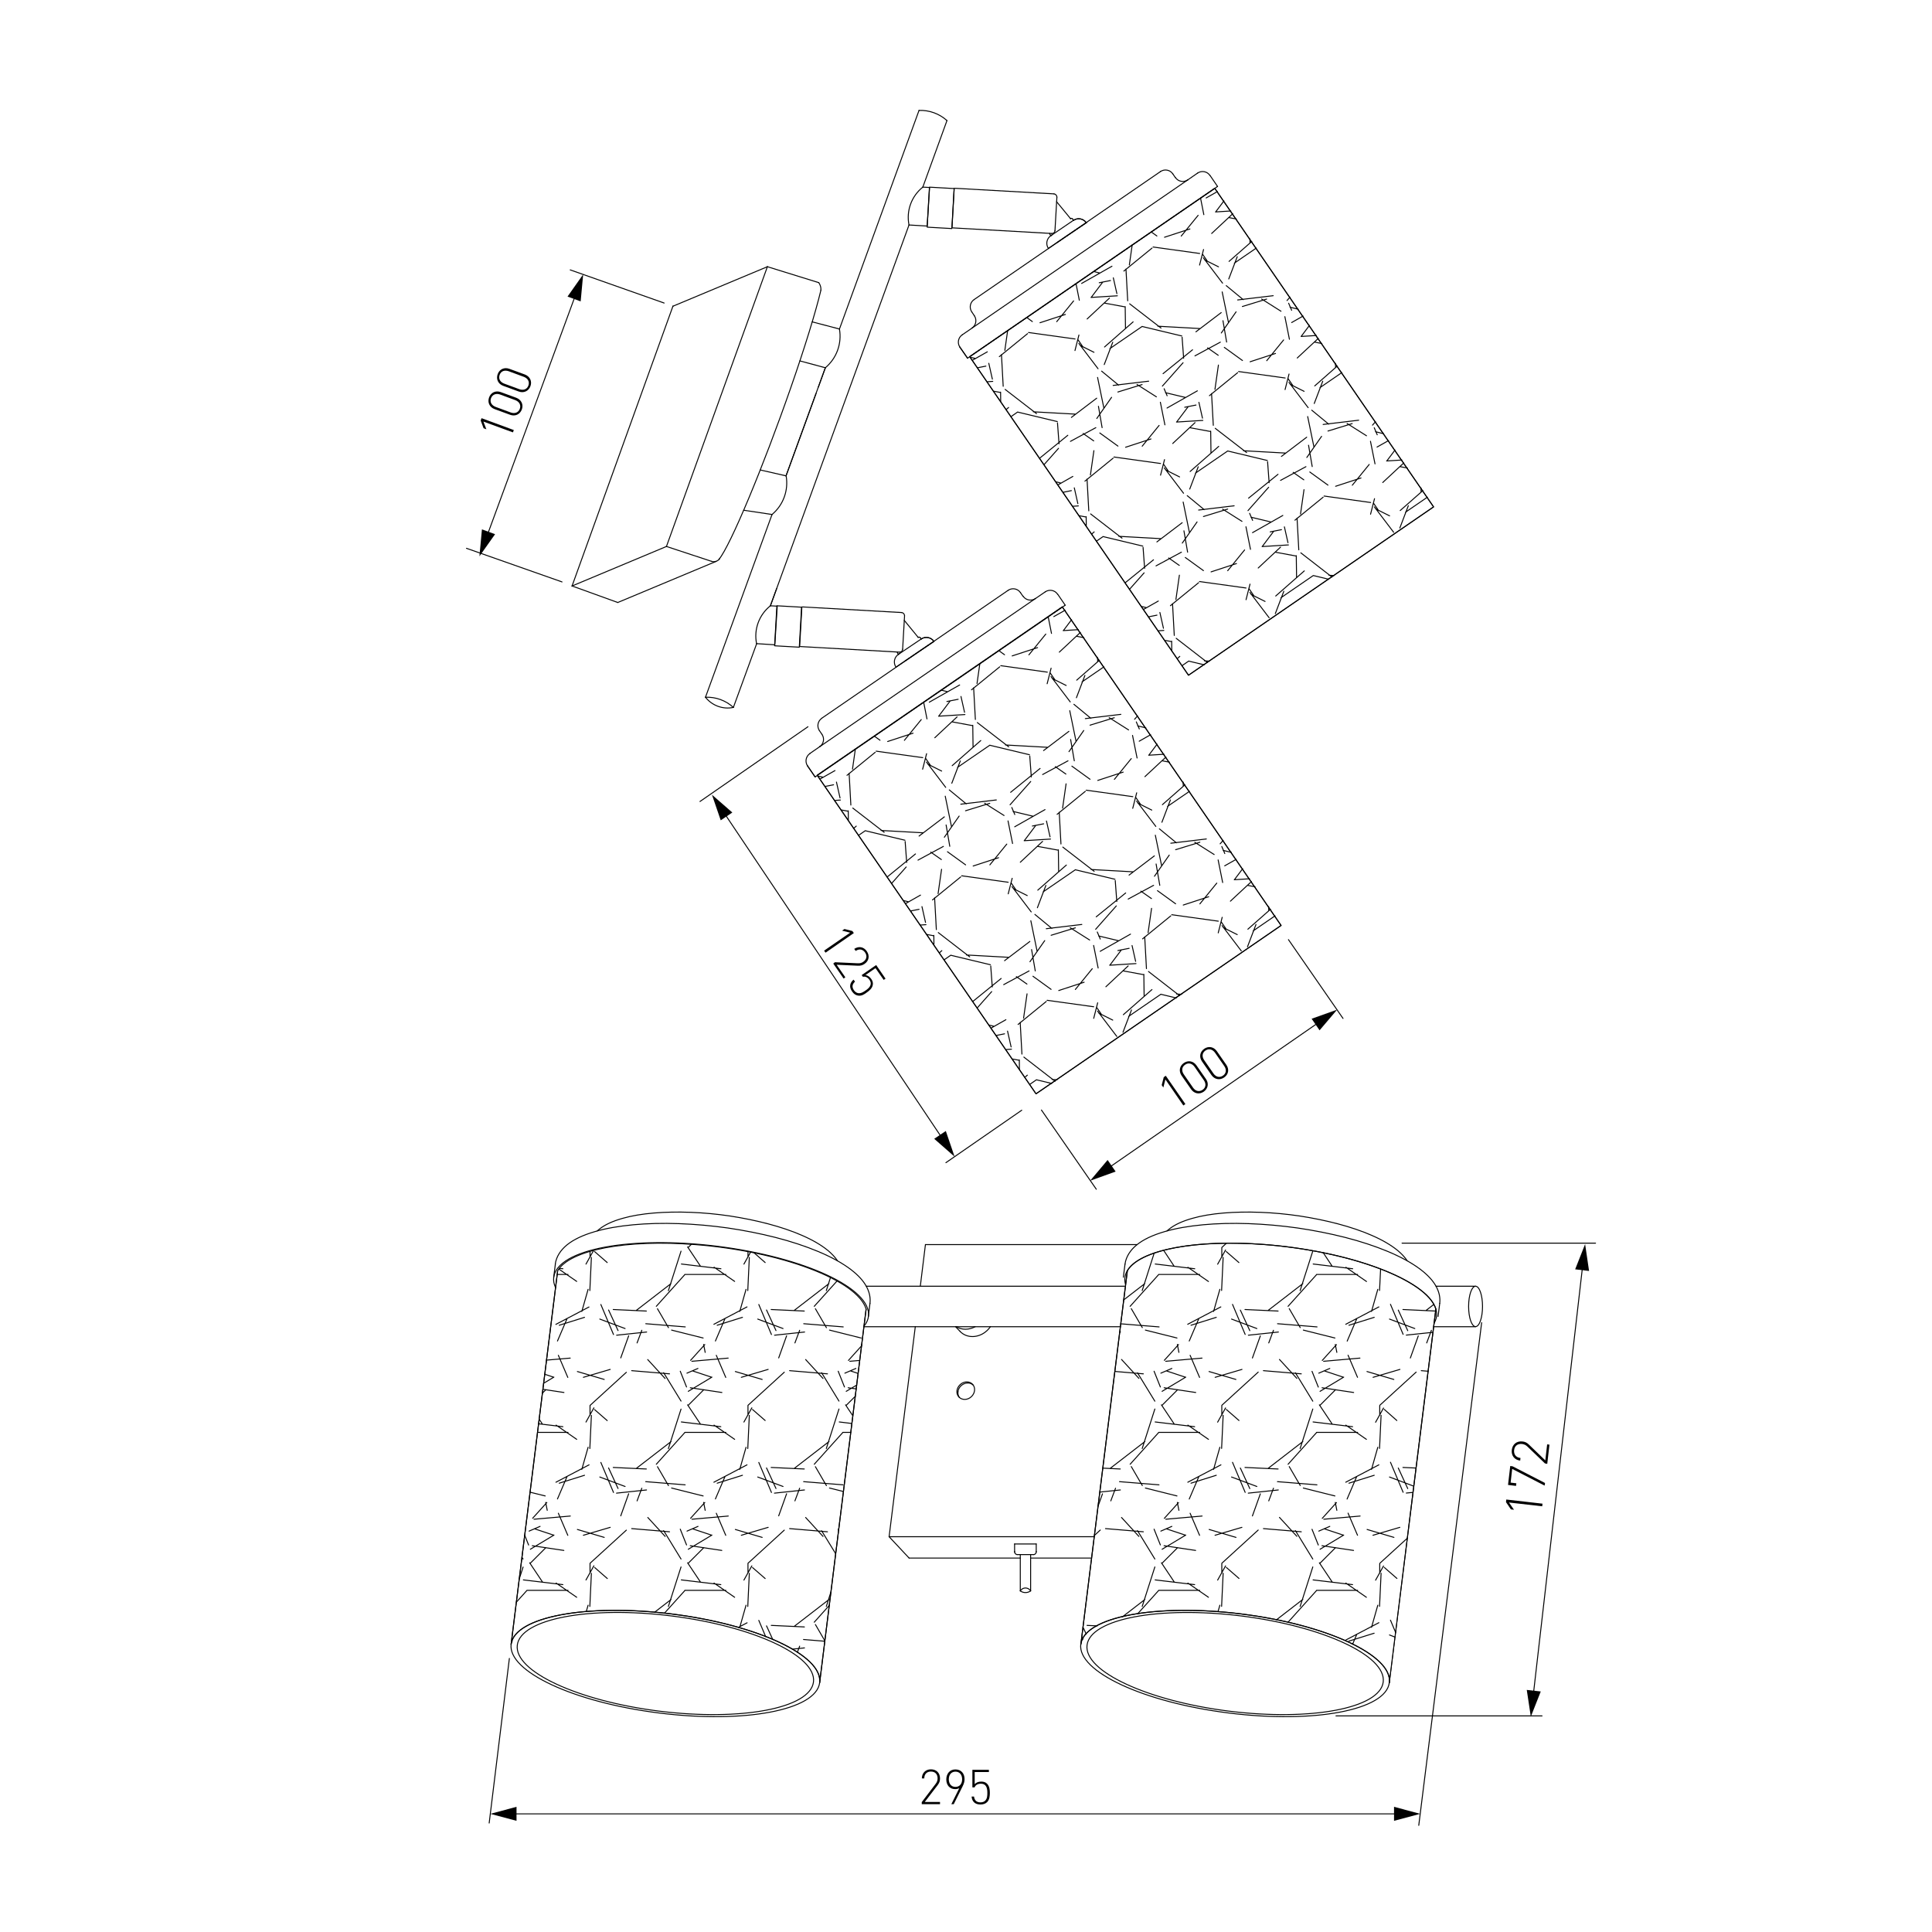 <?xml version="1.0" encoding="utf-8"?>
<!-- Generator: Adobe Illustrator 25.0.0, SVG Export Plug-In . SVG Version: 6.00 Build 0)  -->
<svg version="1.1" id="Слой_1" xmlns="http://www.w3.org/2000/svg" xmlns:xlink="http://www.w3.org/1999/xlink" x="0px" y="0px"
	 viewBox="0 0 2000 2000" style="enable-background:new 0 0 2000 2000;" xml:space="preserve">
<style type="text/css">
	.st0{fill:#FFFFFF;}
	.st1{fill:none;stroke:#000000;stroke-linecap:round;stroke-linejoin:round;stroke-miterlimit:10;}
	.st2{fill:none;stroke:#000000;stroke-linecap:round;stroke-linejoin:round;}
	.st3{fill:none;stroke:#020202;stroke-linecap:round;stroke-linejoin:round;}
	.st4{fill:#020202;}
	.st5{fill:none;stroke:#020202;stroke-linecap:round;stroke-linejoin:round;stroke-miterlimit:10;}
	.st6{fill:none;stroke:#212830;stroke-width:0;stroke-linecap:square;stroke-miterlimit:10;}
	.st7{fill:none;stroke:#000000;stroke-width:4.552127e-02;stroke-linecap:round;stroke-linejoin:round;stroke-miterlimit:10;}
	.st8{fill:none;stroke:#000000;stroke-width:0;stroke-linecap:round;stroke-linejoin:round;stroke-miterlimit:10;}
	
		.st9{fill-rule:evenodd;clip-rule:evenodd;fill:none;stroke:#000000;stroke-linecap:round;stroke-linejoin:round;stroke-miterlimit:10;}
</style>
<g id="Слой_2">
	<rect y="0" class="st0" width="2000" height="2000"/>
</g>
<g id="LINE_613_">
	<line class="st1" x1="869" y1="340.6" x2="840.8" y2="333.2"/>
</g>
<g id="LINE_612_">
	<line class="st1" x1="828" y1="373.6" x2="854.4" y2="380.7"/>
</g>
<g id="LWPOLYLINE_8_">
	<polyline class="st1" points="797.5,627.1 804.6,627.5 802.1,667.5 783.3,666.3 	"/>
</g>
<g id="LINE_611_">
	<line class="st1" x1="759.2" y1="732.3" x2="783.3" y2="666.3"/>
</g>
<g id="LINE_610_">
	<line class="st1" x1="797.5" y1="627.1" x2="804" y2="609.3"/>
</g>
<g id="LINE_609_">
	<line class="st1" x1="797.5" y1="627.1" x2="941" y2="232.9"/>
</g>
<g id="LINE_608_">
	<line class="st1" x1="955.3" y1="193.7" x2="980.3" y2="124.8"/>
</g>
<g id="LINE_607_">
	<line class="st1" x1="730.3" y1="721.8" x2="799.2" y2="532.6"/>
</g>
<g id="LINE_606_">
	<line class="st1" x1="813.7" y1="492.6" x2="844.8" y2="407.3"/>
</g>
<g id="LINE_605_">
	<line class="st1" x1="813.7" y1="492.6" x2="854.4" y2="380.7"/>
</g>
<g id="LINE_604_">
	<line class="st1" x1="847.2" y1="400.6" x2="854.4" y2="380.7"/>
</g>
<g id="LINE_603_">
	<line class="st1" x1="869" y1="340.6" x2="951.4" y2="114.2"/>
</g>
<g id="ARC_207_">
	<path class="st1" d="M797.5,627.1c-11.7,9.3-17.3,24.5-14.3,39.2"/>
</g>
<g id="ARC_208_">
	<path class="st1" d="M854.4,380.7c11.7-9.8,17.2-25,14.6-40"/>
</g>
<g id="ARC_209_">
	<path class="st1" d="M799.2,532.6c11.7-9.8,17.2-25,14.6-40"/>
</g>
<g id="LINE_602_">
	<line class="st1" x1="813.7" y1="492.6" x2="787" y2="486.5"/>
</g>
<g id="LINE_601_">
	<line class="st1" x1="769.9" y1="528.2" x2="799.2" y2="532.6"/>
</g>
<g id="LINE_600_">
	<line class="st1" x1="736.6" y1="581.1" x2="689.9" y2="565.7"/>
</g>
<g id="ARC_210_">
	<path class="st1" d="M736.6,581.1c3.2,1.1,6.7-0.2,8.5-3"/>
</g>
<g id="LINE_599_">
	<line class="st1" x1="794.4" y1="276.1" x2="847.6" y2="292.6"/>
</g>
<g id="ELLIPSE_234_">
	<path class="st1" d="M744.2,579.2c12.1-14.9,45.4-94.6,74.5-178.1c14.3-41.1,25.5-77.4,31.1-100.7"/>
</g>
<g id="ARC_211_">
	<path class="st1" d="M730.3,721.8c6.9,8.7,18.1,12.8,28.9,10.5"/>
</g>
<g id="ARC_212_">
	<path class="st1" d="M759.2,732.3c-7.9-7.2-18.3-11-28.9-10.5"/>
</g>
<g id="ARC_213_">
	<path class="st1" d="M980.3,124.8c-7.9-7.1-18.3-10.9-28.9-10.5"/>
</g>
<g id="LWPOLYLINE_7_">
	<polyline class="st1" points="955.3,193.7 962.3,194.1 959.8,234 941,232.9 	"/>
</g>
<g id="ARC_214_">
	<path class="st1" d="M955.3,193.7c-11.7,9.3-17.3,24.5-14.3,39.2"/>
</g>
<g id="ARC_215_">
	<path class="st1" d="M849.8,300.4c0.2-2.8-0.6-5.5-2.2-7.8"/>
</g>
<g id="LINE_597_">
	<line class="st1" x1="985.5" y1="235.8" x2="987.8" y2="194.8"/>
</g>
<g id="LINE_593_">
	<line class="st1" x1="827.8" y1="669.3" x2="830.1" y2="628.3"/>
</g>
<g id="LWPOLYLINE_24_">
	<line class="st1" x1="1056.2" y1="1646.9" x2="1056.2" y2="1609.3"/>
</g>
<g id="LWPOLYLINE_25_">
	<line class="st1" x1="1066.9" y1="1609.3" x2="1066.9" y2="1646.9"/>
</g>
<g id="ARC_194_">
	<path class="st1" d="M1056.2,1646.9c3.2,2.3,7.5,2.3,10.7,0"/>
</g>
<g id="ARC_193_">
	<path class="st1" d="M1066.9,1646.9c-1.8-3-5.7-3.9-8.6-2.1c-0.8,0.5-1.5,1.2-2.1,2.1"/>
</g>
<g id="LINE_591_">
	<line class="st1" x1="1050.3" y1="1598.3" x2="1050.3" y2="1606.7"/>
</g>
<g id="LINE_590_">
	<line class="st1" x1="1052.9" y1="1609.3" x2="1070.2" y2="1609.3"/>
</g>
<g id="LINE_589_">
	<line class="st1" x1="1072.7" y1="1606.6" x2="1072.7" y2="1598.3"/>
</g>
<g id="ARC_192_">
	<path class="st1" d="M1050.3,1606.1c-0.1,1.6,1,3,2.5,3.2"/>
</g>
<g id="ARC_191_">
	<path class="st1" d="M1070.2,1609.3c1.6-0.2,2.7-1.7,2.5-3.2"/>
</g>
<g id="LINE_761_">
	<line class="st1" x1="1094.1" y1="204" x2="1092.1" y2="238.7"/>
</g>
<g id="LINE_762_">
	<line class="st1" x1="1088.8" y1="241.7" x2="986.2" y2="235.9"/>
</g>
<g id="LINE_763_">
	<line class="st1" x1="988.6" y1="194.9" x2="1091.1" y2="200.7"/>
</g>
<g id="ARC_190_">
	<path class="st1" d="M1088.8,241.7c1.7,0.1,3.2-1.2,3.3-3"/>
</g>
<g id="LINE_764_">
	<line class="st1" x1="1093.8" y1="208.8" x2="1108.2" y2="226.3"/>
</g>
<g id="LINE_765_">
	<line class="st1" x1="1115.3" y1="236.8" x2="1094.4" y2="251"/>
</g>
<g id="LINE_766_">
	<line class="st1" x1="1087.8" y1="244" x2="1111.3" y2="228"/>
</g>
<g id="LINE_767_">
	<line class="st1" x1="1124.5" y1="230.6" x2="1124.5" y2="230.6"/>
</g>
<g id="LINE_768_">
	<line class="st1" x1="1124.5" y1="230.6" x2="1115.3" y2="236.8"/>
</g>
<g id="ARC_189_">
	<path class="st1" d="M1124.5,230.6c-2.9-4.3-8.8-5.5-13.2-2.5"/>
</g>
<g id="ARC_188_">
	<path class="st1" d="M1124.5,230.6c-2.9-4.3-8.8-5.5-13.2-2.5"/>
</g>
<g id="LINE_769_">
	<line class="st1" x1="1124.5" y1="230.6" x2="1124.5" y2="230.6"/>
</g>
<g id="LINE_770_">
	<line class="st1" x1="1104.8" y1="243.9" x2="1124.5" y2="230.6"/>
</g>
<g id="LINE_771_">
	<line class="st1" x1="1089.1" y1="243.1" x2="1087.8" y2="244"/>
</g>
<g id="LINE_772_">
	<line class="st1" x1="1087.8" y1="244" x2="1086.9" y2="242.7"/>
</g>
<g id="LINE_774_">
	<line class="st1" x1="1111.3" y1="228" x2="1110.4" y2="226.7"/>
</g>
<g id="LINE_588_">
	<line class="st1" x1="1108.2" y1="226.3" x2="1108.2" y2="226.3"/>
</g>
<g id="ARC_187_">
	<path class="st1" d="M1086.6,241.5c-0.1,0.4,0,0.8,0.3,1.1"/>
</g>
<g id="ARC_186_">
	<path class="st1" d="M1110.4,226.7c-0.5-0.7-1.5-0.9-2.2-0.4"/>
</g>
<g id="ARC_185_">
	<path class="st1" d="M1087.8,244c-4.3,2.9-5.5,8.8-2.5,13.2"/>
</g>
<g id="LINE_776_">
	<line class="st1" x1="1104.8" y1="243.9" x2="1085.2" y2="257.2"/>
</g>
<g id="LINE_787_">
	<line class="st1" x1="936.4" y1="637.4" x2="934.4" y2="672.1"/>
</g>
<g id="LINE_788_">
	<line class="st1" x1="931.1" y1="675.1" x2="828.5" y2="669.3"/>
</g>
<g id="LINE_789_">
	<line class="st1" x1="830.8" y1="628.3" x2="933.4" y2="634.1"/>
</g>
<g id="ARC_184_">
	<path class="st1" d="M931.1,675.1c1.7,0.1,3.2-1.2,3.3-3"/>
</g>
<g id="LINE_790_">
	<line class="st1" x1="936.1" y1="642.2" x2="950.5" y2="659.8"/>
</g>
<g id="LINE_587_">
	<line class="st1" x1="957.6" y1="670.2" x2="936.7" y2="684.4"/>
</g>
<g id="LINE_586_">
	<line class="st1" x1="930" y1="677.4" x2="953.6" y2="661.5"/>
</g>
<g id="LINE_585_">
	<line class="st1" x1="966.8" y1="664" x2="966.8" y2="664"/>
</g>
<g id="LINE_584_">
	<line class="st1" x1="966.8" y1="664" x2="957.6" y2="670.2"/>
</g>
<g id="ARC_183_">
	<path class="st1" d="M966.8,664c-2.9-4.3-8.8-5.5-13.2-2.5"/>
</g>
<g id="ARC_182_">
	<path class="st1" d="M966.8,664c-2.9-4.3-8.8-5.5-13.2-2.5"/>
</g>
<g id="LINE_583_">
	<line class="st1" x1="966.8" y1="664" x2="966.8" y2="664"/>
</g>
<g id="LINE_582_">
	<line class="st1" x1="947.1" y1="677.3" x2="966.8" y2="664"/>
</g>
<g id="LINE_581_">
	<line class="st1" x1="931.3" y1="676.5" x2="930" y2="677.4"/>
</g>
<g id="LINE_580_">
	<line class="st1" x1="930" y1="677.4" x2="929.2" y2="676.1"/>
</g>
<g id="LINE_800_">
	<line class="st1" x1="953.6" y1="661.5" x2="952.7" y2="660.2"/>
</g>
<g id="LINE_801_">
	<line class="st1" x1="950.5" y1="659.8" x2="950.5" y2="659.8"/>
</g>
<g id="ARC_181_">
	<path class="st1" d="M928.9,675c-0.1,0.4,0,0.8,0.3,1.1"/>
</g>
<g id="ARC_180_">
	<path class="st1" d="M952.7,660.2c-0.5-0.7-1.5-0.9-2.2-0.4"/>
</g>
<g id="ARC_179_">
	<path class="st1" d="M930,677.4c-4.3,2.9-5.5,8.8-2.5,13.2"/>
</g>
<g id="LINE_802_">
	<line class="st1" x1="947.1" y1="677.3" x2="927.5" y2="690.6"/>
</g>
<g id="ARC_178_">
	<path class="st1" d="M1094.1,204c-0.1-1.7-1.3-3.1-3-3.3"/>
</g>
<g id="ARC_177_">
	<path class="st1" d="M936.4,637.4c-0.1-1.7-1.3-3.1-3-3.3"/>
</g>
<g id="LINE_578_">
	<line class="st1" x1="687.5" y1="313.7" x2="590.3" y2="279.4"/>
</g>
<g id="LINE_577_">
	<line class="st1" x1="581.8" y1="602.4" x2="482.9" y2="567.6"/>
</g>
<g id="LWPOLYLINE_6_">
	
		<rect x="953.1" y="202" transform="matrix(5.646463e-02 -0.998 0.998 5.646463e-02 704.397 1174.945)" class="st1" width="41.5" height="25.6"/>
</g>
<g id="LWPOLYLINE_5_">
	
		<rect x="795.4" y="635.4" transform="matrix(5.646463e-02 -0.998 0.998 5.646463e-02 122.836 1426.45)" class="st1" width="41.5" height="25.6"/>
</g>
<g id="LINE_575_">
	<line class="st1" x1="794.4" y1="276.1" x2="696.6" y2="317"/>
</g>
<g id="LINE_574_">
	<line class="st1" x1="689.9" y1="565.7" x2="592.2" y2="606.6"/>
</g>
<g id="LINE_573_">
	<line class="st1" x1="592.2" y1="606.6" x2="696.6" y2="317"/>
</g>
<g id="LINE_572_">
	<line class="st1" x1="741.4" y1="581.1" x2="639.5" y2="623.7"/>
</g>
<g id="LINE_571_">
	<line class="st1" x1="639.5" y1="623.7" x2="592.2" y2="606.6"/>
</g>
<g id="LINE_570_">
	<line class="st1" x1="689.9" y1="565.7" x2="794.4" y2="276.1"/>
</g>
<g id="HATCH_4_">
	<path class="st9" d="M896.6,1355.1c-9-29.9-88.2-59.8-176.8-66.7c-71.5-5.6-129.6,5.4-142.5,27l-48.2,386.8
		c3.5-28.3,77.9-42.4,166.1-31.4c88.2,11,156.8,42.9,153.3,71.2L896.6,1355.1L896.6,1355.1z M1486.4,1355.1
		c-9-29.9-88.2-59.8-176.8-66.7c-71.5-5.6-129.6,5.4-142.5,27l-48.2,386.8c3.5-28.3,77.9-42.4,166.1-31.4
		c88.2,11,156.8,42.9,153.3,71.2C1438.2,1741.9,1486.4,1355.1,1486.4,1355.1L1486.4,1355.1z"/>
	<path class="st1" d="M1383.5,1555.5l-14.7,16.3 M1383.5,1392l-14.7,16.3 M1220,1555.5l-14.7,16.3 M1220,1391.9l-14.7,16.3
		 M891.9,1393.2l-13.6,15.1 M729.6,1555.4l-14.7,16.3 M729.6,1391.9l-14.7,16.3 M566.1,1555.4l-14.7,16.3 M1408,1569.4l-37.6,3.3
		 M1244.4,1569.4l-37.6,3.3 M1407.8,1405.9l-37.6,3.3 M1244.3,1405.9l-37.6,3.3 M753.9,1569.4l-37.6,3.3 M590.4,1569.4l-37.6,3.3
		 M890,1408.3l-10.3,0.9 M753.8,1405.9l-37.6,3.3 M590.3,1405.9l-24.6,2.1 M688.6,1590.5l-18-19.6 M688.5,1427l-18-19.6 M852,1590.5
		l-18-19.6 M852,1427l-18-19.6 M1179,1590.5l-18-19.6 M1179,1426.9l-18-19.6 M1342.5,1590.4l-18-19.6 M1342.5,1426.9l-18-19.6
		 M1429.7,1628.6l-1.6,34.3 M1429.7,1465.1l-1.6,34.3 M1429.2,1313.7l-1.1,22.2 M1266.2,1628.6l-1.6,34.3 M1266.2,1465.1l-1.6,34.3
		 M1266.2,1301.6l-1.6,34.3 M775.7,1628.7l-1.6,34.3 M775.7,1465.2l-1.6,34.3 M775.7,1301.7l-1.6,34.3 M612.2,1628.7l-1.6,34.3
		 M612.2,1465.2l-1.6,34.3 M612.2,1301.7l-1.6,34.3 M1439.4,1350.2l13.1,31.1 M1439.4,1513.7l13.1,31.1 M1439.4,1677.2l5.3,12.6
		 M1275.9,1350.3l13.1,31.1 M1275.9,1513.8l13.1,31.1 M1119.8,1694.8l1,2.4 M785.5,1350.4l13.1,31.1 M785.5,1513.9l13.1,31.1
		 M785.5,1677.4l7.1,16.8 M622,1350.4l13.1,31.1 M622,1513.9l13.1,31.1 M1452.3,1355.6l33.9,1.6 M1288.8,1355.6l34.3,1.6
		 M798.3,1355.6l34.3,1.6 M634.8,1355.6l34.3,1.6 M798.3,1519.1l34.3,1.6 M634.8,1519.1l34.3,1.6 M1452.3,1519.1l13.6,0.6
		 M1288.8,1519.1l34.3,1.6 M1141.6,1519.8l18.1,0.9 M1125.3,1682.6l10.5,0.5 M798.4,1682.6l34.3,1.6 M658.6,1356.6l36-27.8
		 M822.1,1356.6l36-27.8 M658.7,1520.1l36-27.8 M822.2,1520.1l36-27.8 M677.6,1669l17.1-13.2 M1163.2,1345.7l21.9-16.9
		 M822.2,1683.6l36-27.8 M1312.7,1356.6l36-27.8 M1149.2,1520.1l36-27.8 M1476.2,1356.6l7.9-6.1 M1312.7,1520.1l36-27.8
		 M1162,1673.7l23.2-17.9 M1321.4,1676.8l27.3-21.1 M537.5,1634.6l4-12.4 M691.9,1336.1l13.1-40.9 M691.9,1499.6l13.1-40.9
		 M691.9,1663l13.1-40.9 M855.4,1336l4.3-13.5 M855.4,1499.5l13.1-40.9 M855.4,1663l4.7-14.8 M1182.4,1336l12.4-38.8 M1182.4,1499.5
		l13.1-40.9 M1182.4,1663l13.1-40.9 M1345.9,1336l13.1-40.9 M1345.9,1499.5l13.1-40.9 M1345.9,1663l13.1-40.9 M541.5,1613.9
		l-1.2-1.9 M705,1613.9l-18-29.4 M705,1450.4l-18-29.4 M865.1,1608.4l-14.6-23.8 M868.5,1450.4l-18-29.4 M1195.5,1613.9l-18-29.4
		 M1195.5,1450.5l-18-29.4 M1359,1613.9l-18-29.4 M1359,1450.5l-18-29.4 M1183.6,1585.7l-39.2-3.3 M1347.1,1585.7l-39.2-3.3
		 M1183.6,1422.2l-29.5-2.5 M1347.1,1422.2l-39.2-3.3 M1478.4,1419.5l-7.1-0.6 M693.1,1585.7l-39.2-3.3 M856.6,1585.7l-39.2-3.3
		 M693.1,1422.2l-39.2-3.3 M856.6,1422.2l-39.2-3.3 M1456.9,1592.3l-28.4,25.9 M1302.5,1583.9l-37.6,34.3 M1466,1420.4l-37.6,34.3
		 M1139,1583.9l-6.1,5.6 M1302.5,1420.4l-37.6,34.3 M1269.6,1287l-4.7,4.3 M811.9,1584l-37.6,34.3 M648.4,1584l-37.6,34.3
		 M811.9,1420.5l-37.6,34.3 M648.4,1420.6l-37.6,34.3 M628.7,1634.1l-13.1-11.4 M792.1,1634.1l-13.1-11.4 M628.6,1470.6l-13.1-11.4
		 M792.1,1470.5l-13.1-11.4 M628.6,1307l-13.1-11.4 M792.1,1307l-11.5-10.1 M1282.6,1634l-13.1-11.4 M1446.1,1634l-13.1-11.4
		 M1282.6,1470.5l-13.1-11.4 M1446,1470.5L1433,1459 M1282.5,1307l-13.1-11.4 M583.7,1605l-32.7-4.9 M747.2,1605l-32.7-4.9
		 M1237.7,1605l-32.7-4.9 M1401.2,1605l-32.7-4.9 M1237.8,1441.5l-32.7-4.9 M1401.3,1441.5l-32.7-4.9 M583.8,1441.5l-21.8-3.3
		 M747.3,1441.5l-32.7-4.9 M886.3,1437.8l-8.3-1.2 M1382.6,1602.1l-16.3,16.3 M1382.6,1438.6l-16.3,16.3 M1219.1,1602.1l-16.3,16.3
		 M1219.1,1438.6l-16.3,16.3 M885.4,1445.4l-9.6,9.6 M728.6,1602.1l-16.3,16.3 M728.6,1438.6l-16.3,16.3 M565.1,1602.1l-16.3,16.3
		 M715.6,1288.2l-3.3,3.3 M565.1,1438.6l-3.7,3.7 M1376.6,1580.1l-11.4,4.9 M1213.1,1580.1l-11.4,4.9 M1376.6,1416.6l-11.4,4.9
		 M1213.1,1416.6l-11.4,4.9 M722.6,1580.1l-11.4,4.9 M559.1,1580.1l-11.4,4.9 M886,1416.6l-11.4,4.9 M722.5,1416.6l-11.4,4.9
		 M1358.2,1419.6l6.5,16.3 M1358.2,1583.1l6.5,16.3 M1194.7,1419.5l6.5,16.3 M1194.7,1583l6.5,16.3 M867.7,1419.5l6.5,16.3
		 M867.7,1583l0.5,1.2 M704.2,1419.5l6.5,16.3 M704.2,1583l6.5,16.3 M543.2,1589.3l4,10.1 M562.7,1432l10.7-6.4 M712.5,1440.3
		l24.5-14.7 M549,1603.8l24.5-14.7 M876,1440.3l10.9-6.5 M712.5,1603.8l24.5-14.7 M1203,1440.3l24.5-14.7 M1366.5,1440.3l24.5-14.7
		 M1203,1603.8l24.5-14.7 M1366.5,1603.8l24.5-14.7 M573.2,1589.2l-19.6-6.5 M736.7,1589.2l-19.6-6.5 M573.2,1425.7l-9.3-3.1
		 M1227.2,1589.2l-19.6-6.5 M1390.7,1589.2l-19.6-6.5 M736.7,1425.7l-19.6-6.5 M888.4,1421.8l-7.8-2.6 M1227.2,1425.7l-19.6-6.5
		 M1390.7,1425.7l-19.6-6.5 M603.9,1425.8l27.8-8.2 M767.4,1425.8l27.8-8.2 M603.9,1589.3l27.8-8.2 M767.4,1589.3l27.8-8.2
		 M1257.9,1425.8l27.8-8.2 M1421.4,1425.8l27.8-8.2 M1257.8,1589.3l27.8-8.2 M1421.3,1589.3l27.8-8.2 M642.6,1405.7l8.2-22.9
		 M642.6,1569.2l8.2-22.9 M806.1,1405.7l8.2-22.9 M806.1,1569.2l8.2-22.9 M1136.7,1559.2l4.6-12.8 M1296.5,1405.8l8.2-22.9
		 M1296.5,1569.3l8.2-22.9 M1460,1405.8l8.2-22.9 M1395.5,1402.9l9.8,22.9 M1395.5,1566.4l9.8,22.9 M1232,1403l9.8,22.9
		 M1232,1566.5l9.8,22.9 M741.5,1403l9.8,22.9 M741.5,1566.5l9.8,22.9 M578,1403l9.8,22.9 M578,1566.5l9.8,22.9 M1415.1,1419.8
		l27.8,8.2 M1251.6,1419.8l27.8,8.2 M761.2,1419.8l27.8,8.2 M597.7,1419.8l27.8,8.2 M1415.2,1583.3l27.8,8.2 M1251.7,1583.3
		l27.8,8.2 M761.2,1583.3l27.8,8.2 M597.7,1583.3l27.8,8.2 M1438.4,1365.5l26.2,9.8 M1274.9,1365.5l26.2,9.8 M1438.4,1529l25.2,9.5
		 M1274.9,1529l26.2,9.8 M784.4,1365.5l26.2,9.8 M620.9,1365.5l26.2,9.8 M1438.4,1692.5l5.7,2.2 M784.4,1529l26.2,9.8
		 M1119.7,1695.6l1.5,0.6 M620.9,1529l26.2,9.8 M1447.5,1356.2l9.8,21.3 M1447.5,1519.7l9.8,21.3 M1284,1356.2l9.8,21.3
		 M1284,1519.7l9.8,21.3 M1121.1,1684.4l3.4,7.3 M793.5,1356.1l9.8,21.3 M793.5,1519.6l9.8,21.3 M793.5,1683.1l6.5,14.2 M630,1356.1
		l9.8,21.3 M630,1519.6l9.8,21.3 M577.1,1388.2l9.8-22.9 M577.1,1551.7l9.8-22.9 M740.6,1388.2l9.8-22.9 M740.6,1551.7l9.8-22.9
		 M1231.1,1388.2l9.8-22.9 M1231.1,1551.8l9.8-22.9 M1394.6,1388.3l9.8-22.9 M1394.5,1551.8l9.8-22.9 M1400.2,1702.1l4.1-9.7
		 M578.9,1371.9l26.2-8.2 M742.4,1371.9l26.2-8.2 M578.9,1535.4l26.2-8.2 M1232.9,1371.9l26.2-8.2 M742.4,1535.4l26.2-8.2
		 M1396.4,1371.9l26.2-8.2 M1232.9,1535.4l26.2-8.2 M1396.4,1535.4l26.2-8.2 M1396.3,1698.9l26.2-8.2 M659.5,1390.2l4.9-13.1
		 M659.5,1553.7l4.9-13.1 M822.9,1390.2l4.9-13.1 M822.9,1553.7l4.9-13.1 M825.4,1710.5l2.4-6.4 M1149.9,1553.7l4.9-13.1
		 M1313.4,1390.2l4.9-13.1 M1313.4,1553.7l4.9-13.1 M1476.9,1390.2l4.9-13.1 M566.5,1563.5l-1.6-8.2 M730,1563.5l-1.6-8.2 M730,1400
		l-1.6-8.2 M892,1392.6l-0.2-0.8 M1220.4,1563.5l-1.6-8.2 M1220.4,1400l-1.6-8.2 M1383.9,1563.5l-1.6-8.2 M1383.9,1400l-1.6-8.2
		 M564.4,1548.6l-15.7-3.9 M727.9,1548.6l-32.7-8.2 M1218.4,1548.6l-32.7-8.2 M1381.9,1548.6l-32.7-8.2 M873.1,1544l-14.4-3.6
		 M727.9,1385.1l-32.7-8.2 M891.4,1385.1l-32.7-8.2 M1218.4,1385.1l-32.7-8.2 M1381.9,1385.1l-32.7-8.2 M832.8,1705.9l-12.5,1.3
		 M1462.8,1544.9l-7,0.7 M1323.3,1542.4l-31.1,3.3 M1159.8,1542.4l-21.3,2.2 M1483.4,1379.2l-27.6,2.9 M1323.4,1378.9l-31.1,3.3
		 M832.8,1542.4l-31.1,3.3 M669.3,1542.4l-31.1,3.3 M1159.9,1378.9l-0.8,0.1 M832.9,1378.9l-31.1,3.3 M669.4,1378.9l-31.1,3.3
		 M1369.8,1296.8l9,13.6 M1365.8,1454.3l13.1,19.6 M1204.7,1294.5l10.6,16 M1365.8,1617.8l13.1,19.6 M1202.3,1454.3l13.1,19.6
		 M1202.3,1617.8l13.1,19.6 M875.3,1454.3l7.6,11.4 M711.8,1290.8l13.1,19.6 M711.8,1454.3l13.1,19.6 M711.8,1617.8l13.1,19.6
		 M558.1,1469.1l3.2,4.8 M548.3,1617.8l13.1,19.6 M1359.4,1308.5l40.9,4.9 M1195.9,1308.5l40.9,4.9 M705.4,1308.5l40.9,4.9
		 M579.3,1313l3.4,0.4 M868.8,1472l13.1,1.6 M705.3,1472l40.9,4.9 M557.5,1473.9l25.2,3 M1359.3,1472l40.9,4.9 M1195.8,1472
		l40.9,4.9 M1359.3,1635.5l40.9,4.9 M1195.8,1635.5l40.9,4.9 M705.3,1635.5l40.9,4.9 M541.8,1635.5l40.9,4.9 M606.6,1308.6l7.8-14
		 M606.6,1472.1l8.2-14.7 M770.1,1308.6l6.9-12.4 M606.6,1635.6l8.2-14.7 M770.1,1472.1l8.2-14.7 M770.1,1635.7l8.2-14.7
		 M1260.5,1308.7l8.2-14.7 M1260.5,1472.2l8.2-14.7 M1260.5,1635.7l8.2-14.7 M1424,1472.3l8.2-14.7 M1424,1635.8l8.2-14.7
		 M610.8,1628.4v-9.8 M610.8,1464.9v-9.8 M610.8,1301.4v-5.8 M774.3,1628.4v-9.8 M774.3,1464.9v-9.8 M774.3,1301.4v-5.6
		 M1264.8,1628.4v-9.8 M1264.8,1464.9v-9.8 M1264.8,1301.4v-9.8 M1428.3,1628.4v-9.8 M1428.3,1464.9v-9.8 M692,1537.9l-11.4-19.6
		 M853.9,1698.6l-9.8-16.9 M692,1374.4l-11.4-19.6 M855.5,1537.9l-11.4-19.6 M855.5,1374.4l-11.4-19.6 M1182.5,1537.8l-11.4-19.6
		 M1182.5,1374.3l-11.4-19.6 M1346,1537.8l-11.4-19.6 M1346,1374.3l-11.4-19.6 M679.4,1352.3l29.4-32.7 M534.5,1658.6l10.8-12
		 M679.4,1515.8l29.4-32.7 M842.9,1352.3l23.4-26 M687.8,1670l21.1-23.4 M842.9,1515.8l29.4-32.7 M842.9,1679.3l15.5-17.3
		 M1169.9,1352.3l29.4-32.7 M1169.9,1515.8l29.4-32.7 M1333.4,1352.3l29.4-32.7 M1177.7,1670.6l21.7-24.1 M1333.4,1515.8l29.4-32.7
		 M1333.4,1679.3l29.4-32.7 M576.8,1319.3H588 M708.9,1319.3h42.5 M1199.4,1319.3h42.5 M1362.9,1319.3h42.5 M556.4,1482.8H588
		 M708.9,1482.8h42.5 M872.4,1482.8h8.3 M545.5,1646.3H588 M708.9,1646.3h42.5 M1199.4,1482.8h42.5 M1362.9,1482.8h42.5
		 M1199.4,1646.3h42.5 M1362.9,1646.3h42.5 M1393.3,1311.9l21.3,14.7 M1229.7,1311.9l21.3,14.7 M1393.2,1475.3l21.3,14.7
		 M1229.7,1475.3l21.3,14.7 M1393.2,1638.8l21.3,14.7 M1229.7,1638.8l21.3,14.7 M739.2,1311.8l21.3,14.7 M578.6,1313.8l18.4,12.7
		 M739.2,1475.3l21.3,14.7 M575.7,1475.3l21.3,14.7 M739.2,1638.8l21.3,14.7 M575.7,1638.8l21.3,14.7 M1426.3,1661.7l-6.5,22.9
		 M1426.3,1498.2l-6.5,22.9 M1426.3,1334.7l-6.5,22.9 M1262.8,1661.7l-1.9,6.6 M1262.8,1498.2l-6.5,22.9 M1262.8,1334.7l-6.5,22.9
		 M772.3,1661.7l-6.5,22.9 M772.3,1498.2l-6.5,22.9 M772.3,1334.7l-6.5,22.9 M608.8,1661.7l-1.9,6.6 M608.8,1498.2l-6.5,22.9
		 M608.8,1334.7l-6.5,22.9 M1427.4,1679.8l-34.3,18 M1427.4,1516.4l-34.3,18 M1263.9,1516.4l-34.3,18 M1427.4,1352.9l-34.3,18
		 M773.4,1679.9l-9.1,4.8 M1263.8,1352.9l-34.3,18 M773.3,1516.4l-34.3,18 M609.8,1516.4l-34.3,18 M773.3,1352.9l-34.3,18
		 M609.7,1353l-34.3,18 M530.2,1699.3l-0.7-0.1 M853.8,1699l-22-1.8 M1199.8,1537.1l-40.9-3.3 M1363.3,1537.1l-40.9-3.3
		 M709.3,1537.1l-40.9-3.3 M872.8,1537.1l-40.9-3.3 M709.4,1373.6l-40.9-3.3 M872.9,1373.6l-40.9-3.3 M1199.9,1373.6l-39.7-3.2
		 M1363.4,1373.6l-40.9-3.3 M530.2,1699.3l-0.7-0.1 M853.8,1699l-22-1.8 M1199.8,1537.1l-40.9-3.3 M1363.3,1537.1l-40.9-3.3
		 M709.3,1537.1l-40.9-3.3 M872.8,1537.1l-40.9-3.3 M709.4,1373.6l-40.9-3.3 M872.9,1373.6l-40.9-3.3 M1199.9,1373.6l-39.7-3.2
		 M1363.4,1373.6l-40.9-3.3"/>
</g>
<g id="LINE_569_">
	<line class="st1" x1="1050.3" y1="1598.3" x2="1072.7" y2="1598.3"/>
</g>
<g id="LINE_751_">
	<line class="st1" x1="1239.7" y1="179.2" x2="1229.6" y2="186.2"/>
</g>
<g id="ARC_176_">
	<path class="st1" d="M1229.6,186.2c-4.2,2.9-10,1.8-12.8-2.4"/>
</g>
<g id="LINE_752_">
	<line class="st1" x1="1216.7" y1="183.8" x2="1214.1" y2="180"/>
</g>
<g id="ARC_175_">
	<path class="st1" d="M1201.3,177.6c4.2-2.9,10-1.8,12.8,2.4"/>
</g>
<g id="LINE_753_">
	<line class="st1" x1="1201.3" y1="177.6" x2="1008.4" y2="310.1"/>
</g>
<g id="LINE_754_">
	<line class="st1" x1="993.7" y1="359.4" x2="1001.6" y2="370.8"/>
</g>
<g id="LINE_755_">
	<line class="st1" x1="1001.6" y1="370.8" x2="1260.4" y2="193"/>
</g>
<g id="LINE_756_">
	<line class="st1" x1="1260.4" y1="193" x2="1252.6" y2="181.6"/>
</g>
<g id="ARC_174_">
	<path class="st1" d="M1239.7,179.2c4.2-2.9,10-1.8,12.8,2.4"/>
</g>
<g id="LINE_757_">
	<line class="st1" x1="996.1" y1="346.6" x2="1006.3" y2="339.6"/>
</g>
<g id="ARC_173_">
	<path class="st1" d="M1008.6,326.8c2.9,4.2,1.8,10-2.4,12.8"/>
</g>
<g id="LINE_758_">
	<line class="st1" x1="1008.6" y1="326.8" x2="1006" y2="322.9"/>
</g>
<g id="ARC_172_">
	<path class="st1" d="M1006,322.9c-2.9-4.2-1.8-10,2.4-12.8"/>
</g>
<g id="LINE_759_">
	<line class="st1" x1="1001.6" y1="370.8" x2="993.7" y2="359.4"/>
</g>
<g id="ARC_171_">
	<path class="st1" d="M993.7,359.4c-2.9-4.2-1.8-10,2.4-12.8"/>
</g>
<g id="LINE_760_">
	<line class="st1" x1="1229.6" y1="186.2" x2="1006.3" y2="339.6"/>
</g>
<g id="HATCH_3_">
	
		<rect x="1090.4" y="246.8" transform="matrix(0.824 -0.566 0.566 0.824 -34.372 783.031)" class="st9" width="307.9" height="400.2"/>
	<path class="st1" d="M1335.4,318l8.5,2.1 M1132.3,281.1l6.1,1.5 M1423.9,446.9l8.5,2.1 M1206.5,406.5l20.5,4.9 M1004.7,369.9
		l4.8,1.1 M1295,535.4l20.5,4.9 M1093.2,498.8l4.8,1.2 M1181.8,627.8l4.8,1.2 M1248.6,204.9l11.7-6.6 M1119.7,293.4l31.4-17.8
		 M1006.7,372.9l15.4-8.7 M1337.1,333.9l11.8-6.7 M1208.1,422.4l31.4-17.8 M1095.3,501.9l15.3-8.7 M1425.5,462.8l11.9-6.7
		 M1296.6,551.4l31.4-17.8 M1183.9,630.8l15.2-8.6 M1040.2,362.7l2.9-20.4 M1128.8,491.7l3.6-25.2 M1169.1,274.2l2.9-20.4
		 M1217.3,620.6l3.6-25.2 M1257.7,403.1l3.6-25.2 M1346.3,532.1l3.6-25.2 M1245.7,266.9l19.9,26.2 M1334.3,395.8l19.9,26.2
		 M1422.8,524.8l19.9,26.2 M1116.8,355.5l19.9,26.2 M1205.3,484.4l19.9,26.2 M1293.9,613.3l19.9,26.2 M1353.7,431.2l6.5,31.6
		 M1265.2,302.2l6.5,31.6 M1224.8,519.7l6.5,31.6 M1136.2,390.7l6.5,31.6 M1352.7,452.6l-26.2,19.9 M1223.8,541.1l-26.2,19.9
		 M1264.2,323.6l-26.2,19.9 M1135.3,412.2l-26.2,19.9 M1252,684.4l-5.2-0.3 M1380.9,595.8l-5.2-0.3 M1201.6,557.6l-43.4-2.4
		 M1330.6,469l-43.4-2.4 M1113.1,428.7l-43.4-2.4 M1242,340.1l-43.4-2.4 M1249.9,685.8l-32.3-25 M1161.5,557.1l-32.5-25.1
		 M1073,428.2l-32.5-25.1 M1378.8,597.3l-32.2-25 M1290.5,468.5l-32.5-25.1 M1201.9,339.6l-32.5-25.1 M1038.5,399.9l-1.8-32.9
		 M1127.1,528.8l-1.8-32.9 M1167.4,311.4l-1.8-32.9 M1215.6,657.8l-1.8-32.9 M1256,440.3l-1.8-32.9 M1344.5,569.2l-1.8-32.9
		 M1034.5,369.2l29.2-23.8 M1163.4,280.6l29.2-23.8 M1123.1,498.1l29.2-23.8 M1252,409.6l29.2-23.8 M1211.6,627l29.2-23.8
		 M1340.5,538.5l29.2-23.8 M1193.7,255.7l48.2,6.7 M1064.7,344.2l48.2,6.7 M1282.2,384.6l48.2,6.7 M1153.2,473.1l48.2,6.7
		 M1370.7,513.5l48.2,6.7 M1241.7,602l48.2,6.7 M1112.8,362.9l4.1-16.1 M1241.8,274.4l4.1-16.1 M1201.4,491.9l4.1-16.1
		 M1330.3,403.3l4.1-16.1 M1289.9,620.8l4.1-16.1 M1418.8,532.3l4.1-16.1 M1125.4,330.2l23.1-21.6 M1254.3,241.7l21.8-20.4
		 M1214,459.1l23.1-21.6 M1342.9,370.6l21.8-20.3 M1302.5,588l23.1-21.6 M1431.4,499.5l21.8-20.3 M1271.9,225.2l7.9,1.5 M1143,313.7
		l21.7,4 M1360.5,354.1l7.9,1.5 M1028.8,405l7,1.3 M1231.5,442.7l21.7,4 M1449,483l7.9,1.5 M1117.3,533.9l7,1.3 M1320.1,571.6
		l21.7,4 M1205.9,662.9l7,1.3 M1137.9,292.7l11.7-2.3 M1012,380.7l8.6-1.7 M1226.4,421.6l11.7-2.3 M1100.6,509.6l8.5-1.7
		 M1314.9,550.6l11.7-2.3 M1189.2,638.5l8.5-1.7 M1329.6,545.4l3.7,16.4 M1241.1,416.5l3.7,16.4 M1152.5,287.6l3.7,16.4 M1200.7,634
		l3.7,16.4 M1112.1,505l3.7,16.4 M1023.6,376.1l3.7,16.4 M1204.8,652.6l-5.7,0.4 M1333.8,564.1l-27.3,1.7 M1116.3,523.7l-5.7,0.4
		 M1451.2,476.2l-15.8,1 M1245.2,435.2l-27.3,1.7 M1027.7,394.8l-5.7,0.4 M1362.7,347.3l-15.8,1 M1156.7,306.2l-27.3,1.7
		 M1274.1,218.4l-15.8,1 M1012.3,381l0.3-0.4 M1129.6,307.9l11.9-15.8 M1258.5,219.3l8.5-11.3 M1100.8,509.9l0.3-0.4 M1218.1,436.8
		L1230,421 M1347,348.2l8.5-11.3 M1189.4,638.8l0.3-0.4 M1306.7,565.7l11.9-15.8 M1435.6,477.2l8.5-11.3 M1280,583.4l-26.3,8.6
		 M1408.9,494.8l-26.3,8.6 M1191.5,454.4l-26.3,8.6 M1320.4,365.9l-26.3,8.6 M1102.9,325.5l-26.3,8.6 M1231.8,237l-26.3,8.6
		 M1245.8,590.7l-18.8-13.6 M1157.3,461.8l-18.8-13.6 M1068.7,332.9l-5.8-4.2 M1374.7,502.2l-18.8-13.6 M1286.2,373.2l-18.8-13.6
		 M1197.6,244.3l-5.8-4.2 M1418.7,456.8l4.7,23.4 M1330.1,327.8l4.7,23.4 M1242.8,205.1l3.4,17.1 M1289.8,545.3l4.7,23.4
		 M1201.2,416.4l4.7,23.4 M1113.9,293.7l3.4,17.1 M1417.4,480.8l-17.5,21.5 M1288.4,569.3l-17.5,21.5 M1328.8,351.9l-17.5,21.5
		 M1199.9,440.4l-17.5,21.5 M1240.3,222.9l-17.5,21.5 M1111.4,311.5l-17.5,21.5 M1368.1,451.7l-15.3,21.9 M1239.2,540.3l-15.3,21.9
		 M1279.6,322.8l-15.3,21.9 M1150.7,411.3l-15.3,21.9 M1354.6,460.9l3.8,22.1 M1266,332l3.8,22.1 M1225.6,549.5l3.8,22.1
		 M1137.1,420.6l3.8,22.1 M1285.7,539.7l-20.1-12.7 M1197.1,410.8L1177,398 M1414.6,451.1l-20.1-12.7 M1326.1,322.2l-20.1-12.7
		 M1270.9,527l-25.1,7.7 M1399.8,438.5l-25.1,7.7 M1182.3,398.1l-25.1,7.7 M1311.2,309.6l-25.1,7.7 M1220.8,585.3l-11-7.7
		 M1132.2,456.4l-11-7.7 M1349.7,496.7l-11-7.7 M1261.1,367.8l-11-7.7 M1208.2,409.7l-3.1-7.3 M1296.7,538.7l-3.1-7.3 M1337.1,321.2
		l-3.1-7.3 M1425.7,450.1l-3.1-7.3 M1080.9,480.9l14.9-16.8 M1203.3,399.7l21.4-24.2 M1332.3,311.1l3.1-3.5 M1169.5,609.8l14.9-16.8
		 M1291.9,528.6l21.4-24.2 M1420.8,440.1l3.1-3.5 M1237,368.4l26.3-14.2 M1108.1,456.9l26.3-14.2 M1325.6,497.3l26.3-14.2
		 M1196.7,585.8l26.3-14.2 M1471,505.1l0.1,4.1 M1382.5,376.2l0.1,4.1 M1341.9,575.2l0.3,22.6 M1293.9,247.3l0.1,4.1 M1253.3,446.3
		l0.3,22.6 M1212.9,663.7l0.1,9.6 M1164.8,317.4l0.3,22.6 M1124.4,534.8l0.1,9.6 M1035.8,405.9l0.1,9.6 M1472.9,507.9l-23.4,20.6
		 M1350.2,591l-29.6,26 M1221.3,679.5l-2.4,2.1 M1384.4,378.9l-23.4,20.6 M1261.6,462.1l-29.6,26 M1132.7,550.6l-2.4,2.1
		 M1295.8,250l-23.5,20.6 M1173,333.2l-29.6,26 M1044.1,421.8l-2.4,2.1 M1309.6,622.6l-14.4-7.2 M1221.1,493.7l-14.4-7.2
		 M1438.5,534l-14.4-7.2 M1132.5,364.7l-14.4-7.2 M1350,405.1l-14.4-7.2 M1261.4,276.2L1247,269 M1298.2,617l-5.3-7.7 M1209.7,488.1
		l-5.3-7.7 M1121.1,359.2l-5.3-7.7 M1427.1,528.5l-5.3-7.7 M1338.6,399.5l-5.3-7.7 M1250,270.6l-5.3-7.7 M1096.3,459.4l-1.6-21.7
		 M1184.9,588.3l-1.6-21.7 M1225.3,370.8l-1.6-21.7 M1313.8,499.7l-1.6-21.7 M1246.5,688.2l-15.8-3.8 M1183,565.3l-40.9-9.8
		 M1375.4,599.6l-15.8-3.8 M1094.5,436.4l-40.9-9.8 M1312,476.7l-40.9-9.8 M1223.4,347.8l-40.9-9.8 M1477.6,514.7l-22.7,15.6
		 M1359.5,595.8l-33.5,23 M1230.6,684.3l-6.8,4.7 M1389.1,385.7l-22.7,15.6 M1271,466.8l-33.5,23 M1142,555.4l-6.8,4.7
		 M1300.5,256.8l-22.7,15.6 M1182.4,337.9l-33.5,23 M1053.5,426.5l-6.8,4.7 M1457.9,523.5l-8.8,23.1 M1329,612.1l-8.8,23.1
		 M1369.3,394.6l-8.8,23.1 M1240.4,483.2l-8.8,23.1 M1280.8,265.7l-8.8,23.1 M1151.9,354.3l-8.8,23.1 M1269.4,295.7l17.6,14.5
		 M1357.9,424.6l17.6,14.5 M1140.4,384.2l17.6,14.5 M1229,513.1l17.6,14.5 M1281.2,310.5l36.8-4.4 M1152.3,399l36.8-4.4
		 M1369.7,439.4l36.8-4.4 M1240.8,528l36.8-4.4 M1076.3,474.3l29.1-23.7 M1204,386.8l30.5-24.7 M1164.9,603.2l29.2-23.7
		 M1292.5,515.7l30.5-24.7 M1076.3,474.3l29.1-23.7 M1204,386.8l30.5-24.7 M1164.9,603.2l29.2-23.7 M1292.5,515.7l30.5-24.7"/>
</g>
<g id="LWPOLYLINE_3_">
	
		<rect x="1090.4" y="246.8" transform="matrix(0.824 -0.566 0.566 0.824 -34.372 783.031)" class="st1" width="307.9" height="400.2"/>
</g>
<g id="LINE_777_">
	<line class="st1" x1="1082" y1="612.7" x2="1071.9" y2="619.6"/>
</g>
<g id="ARC_170_">
	<path class="st1" d="M1071.9,619.6c-4.2,2.9-10,1.8-12.8-2.4"/>
</g>
<g id="LINE_778_">
	<line class="st1" x1="1059" y1="617.3" x2="1056.4" y2="613.5"/>
</g>
<g id="ARC_169_">
	<path class="st1" d="M1043.6,611.1c4.2-2.9,10-1.8,12.8,2.4"/>
</g>
<g id="LINE_779_">
	<line class="st1" x1="1043.6" y1="611.1" x2="850.7" y2="743.5"/>
</g>
<g id="LINE_780_">
	<line class="st1" x1="836" y1="792.9" x2="843.8" y2="804.3"/>
</g>
<g id="LINE_781_">
	<line class="st1" x1="843.8" y1="804.3" x2="1102.7" y2="626.5"/>
</g>
<g id="LINE_782_">
	<line class="st1" x1="1102.7" y1="626.5" x2="1094.9" y2="615.1"/>
</g>
<g id="ARC_168_">
	<path class="st1" d="M1082,612.7c4.2-2.9,10-1.8,12.8,2.4"/>
</g>
<g id="LINE_783_">
	<line class="st1" x1="838.4" y1="780" x2="848.5" y2="773"/>
</g>
<g id="ARC_167_">
	<path class="st1" d="M850.9,760.2c2.9,4.2,1.8,10-2.4,12.8"/>
</g>
<g id="LINE_784_">
	<line class="st1" x1="850.9" y1="760.2" x2="848.3" y2="756.4"/>
</g>
<g id="ARC_166_">
	<path class="st1" d="M848.3,756.4c-2.9-4.2-1.8-10,2.4-12.8"/>
</g>
<g id="LINE_785_">
	<line class="st1" x1="843.8" y1="804.3" x2="836" y2="792.9"/>
</g>
<g id="ARC_90_">
	<path class="st1" d="M836,792.9c-2.9-4.2-1.8-10,2.4-12.8"/>
</g>
<g id="LINE_786_">
	<line class="st1" x1="1071.9" y1="619.6" x2="848.5" y2="773"/>
</g>
<g id="HATCH_2_">
	
		<rect x="932.6" y="680.2" transform="matrix(0.824 -0.566 0.566 0.824 -307.494 769.9)" class="st9" width="307.9" height="400.2"/>
	<path class="st1" d="M1177.7,751.4l8.5,2.1 M974.6,714.5l6.1,1.5 M1266.2,880.3l8.5,2.1 M1048.7,840l20.5,4.9 M847,803.4l4.8,1.1
		 M1137.3,968.9l20.5,4.9 M935.5,932.3l4.8,1.2 M1024.1,1061.2l4.8,1.2 M1090.9,638.3l11.7-6.6 M962,726.9l31.4-17.8 M849,806.4
		l15.4-8.7 M1179.3,767.3l11.8-6.7 M1050.4,855.9l31.4-17.8 M937.6,935.3l15.3-8.7 M1267.8,896.3l11.9-6.7 M1138.9,984.8l31.4-17.8
		 M1026.1,1064.2l15.2-8.6 M882.5,796.2l2.9-20.4 M971.1,925.1l3.6-25.2 M1011.4,707.6l2.9-20.4 M1059.6,1054l3.6-25.2 M1100,836.6
		l3.6-25.2 M1188.5,965.5l3.6-25.2 M1088,700.4l19.9,26.2 M1176.6,829.3l19.9,26.2 M1265.1,958.2l19.9,26.2 M959.1,788.9l19.9,26.2
		 M1047.6,917.8l19.9,26.2 M1136.2,1046.7l19.9,26.2 M1196,864.6l6.5,31.6 M1107.4,735.7l6.5,31.6 M1067.1,953.1l6.5,31.6
		 M978.5,824.2l6.5,31.6 M1195,886l-26.2,19.9 M1066.1,974.6l-26.2,19.9 M1106.5,757.1l-26.2,19.9 M977.6,845.6l-26.2,19.9
		 M1094.3,1117.8l-5.2-0.3 M1223.2,1029.3l-5.2-0.3 M1043.9,991l-43.4-2.4 M1172.9,902.5l-43.4-2.4 M955.4,862.1l-43.4-2.4
		 M1084.3,773.6l-43.4-2.4 M1092.2,1119.3l-32.3-25 M1003.8,990.5l-32.5-25.1 M915.3,861.6l-32.5-25.1 M1221.1,1030.7l-32.2-25
		 M1132.7,902l-32.5-25.1 M1044.2,773.1l-32.5-25.1 M880.8,833.4l-1.8-32.9 M969.3,962.3l-1.8-32.9 M1009.7,744.8l-1.8-32.9
		 M1057.9,1091.2l-1.8-32.9 M1098.3,873.7l-1.8-32.9 M1186.8,1002.7l-1.8-32.9 M876.8,802.6l29.2-23.8 M1005.7,714.1l29.2-23.8
		 M965.3,931.6l29.2-23.8 M1094.3,843l29.2-23.8 M1053.9,1060.5l29.2-23.8 M1182.8,971.9l29.2-23.8 M1036,689.1l48.2,6.7 M907,777.6
		l48.2,6.7 M1124.5,818l48.2,6.7 M995.5,906.6l48.2,6.7 M1213,946.9l48.2,6.7 M1084,1035.5l48.2,6.7 M955.1,796.3l4.1-16.1
		 M1084,707.8l4.1-16.1 M1043.7,925.3l4.1-16.1 M1172.6,836.8l4.1-16.1 M1132.2,1054.2l4.1-16.1 M1261.1,965.7l4.1-16.1
		 M967.7,763.7l23.1-21.6 M1096.6,675.1l21.8-20.4 M1056.2,892.6l23.1-21.6 M1185.2,804l21.8-20.3 M1144.8,1021.5l23.1-21.6
		 M1273.7,932.9l21.8-20.3 M1114.2,658.6l7.9,1.5 M985.3,747.2l21.7,4 M1202.7,787.5l7.9,1.5 M871.1,838.5l7,1.3 M1073.8,876.1
		l21.7,4 M1291.3,916.5l7.9,1.5 M959.6,967.4l7,1.3 M1162.4,1005l21.7,4 M1048.2,1096.3l7,1.3 M980.2,726.2l11.7-2.3 M854.3,814.1
		l8.6-1.7 M1068.7,855.1l11.7-2.3 M942.9,943l8.5-1.7 M1157.2,984l11.7-2.3 M1031.4,1071.9l8.5-1.7 M1171.9,978.8l3.7,16.4
		 M1083.3,849.9l3.7,16.4 M994.8,721l3.7,16.4 M1043,1067.4l3.7,16.4 M954.4,938.5l3.7,16.4 M865.9,809.6l3.7,16.4 M1047.1,1086.1
		l-5.7,0.4 M1176,997.5l-27.3,1.7 M958.6,957.2l-5.7,0.4 M1293.5,909.7l-15.8,1 M1087.5,868.6l-27.3,1.7 M870,828.2l-5.7,0.4
		 M1204.9,780.8l-15.8,1 M998.9,739.7l-27.3,1.7 M1116.4,651.8l-15.8,1 M854.6,814.4l0.3-0.4 M971.8,741.3l11.9-15.8 M1100.8,652.8
		l8.5-11.3 M943.1,943.4l0.3-0.4 M1060.4,870.2l11.9-15.8 M1189.3,781.7l8.5-11.3 M1031.7,1072.3l0.3-0.4 M1148.9,999.2l11.9-15.8
		 M1277.9,910.6l8.5-11.3 M1122.3,1016.8l-26.3,8.6 M1251.2,928.3l-26.3,8.6 M1033.7,887.9l-26.3,8.6 M1162.7,799.3l-26.3,8.6
		 M945.2,759l-26.3,8.6 M1074.1,670.4l-26.3,8.6 M1088.1,1024.2l-18.8-13.6 M999.6,895.3l-18.8-13.6 M911,766.3l-5.8-4.2
		 M1217,935.6l-18.8-13.6 M1128.4,806.7l-18.8-13.6 M1039.9,677.8l-5.8-4.2 M1261,890.2l4.7,23.4 M1172.4,761.3l4.7,23.4
		 M1085.1,638.6l3.4,17.1 M1132.1,978.7l4.7,23.4 M1043.5,849.8l4.7,23.4 M956.2,727.1l3.4,17.1 M1259.6,914.2l-17.5,21.5
		 M1130.7,1002.8l-17.5,21.5 M1171.1,785.3l-17.5,21.5 M1042.2,873.8l-17.5,21.5 M1082.6,656.4l-17.5,21.5 M953.7,744.9l-17.5,21.5
		 M1210.4,885.2l-15.3,21.9 M1081.5,973.7l-15.3,21.9 M1121.9,756.2l-15.3,21.9 M992.9,844.8l-15.3,21.9 M1196.8,894.4l3.8,22.1
		 M1108.3,765.5l3.8,22.1 M1067.9,983l3.8,22.1 M979.4,854l3.8,22.1 M1128,973.1l-20.1-12.7 M1039.4,844.2l-20.1-12.7 M1256.9,884.6
		l-20.1-12.7 M1168.3,755.6l-20.1-12.7 M1113.2,960.5l-25.1,7.7 M1242.1,871.9l-25.1,7.7 M1024.6,831.6l-25.1,7.7 M1153.5,743
		l-25.1,7.7 M1063.1,1018.7l-11-7.7 M974.5,889.8l-11-7.7 M1192,930.2l-11-7.7 M1103.4,801.3l-11-7.7 M1050.5,843.2l-3.1-7.3
		 M1139,972.1l-3.1-7.3 M1179.4,754.6l-3.1-7.3 M1267.9,883.6l-3.1-7.3 M923.2,914.3l14.9-16.8 M1045.6,833.1L1067,809
		 M1174.5,744.6l3.1-3.5 M1011.7,1043.3l14.9-16.8 M1134.2,962l21.4-24.2 M1263.1,873.5l3.1-3.5 M1079.3,801.8l26.3-14.2
		 M950.3,890.4l26.3-14.2 M1167.9,930.7l26.3-14.2 M1039,1019.3l26.3-14.2 M1313.3,938.5l0.1,4.1 M1224.8,809.6l0.1,4.1
		 M1184.1,1008.6l0.3,22.6 M1136.2,680.7l0.1,4.1 M1095.6,879.7l0.3,22.6 M1055.2,1097.2l0.1,9.6 M1007,750.8l0.3,22.6 M966.7,968.3
		l0.1,9.6 M878.1,839.3l0.1,9.6 M1315.2,941.3l-23.4,20.6 M1192.5,1024.4l-29.6,26 M1063.5,1113l-2.4,2.1 M1226.7,812.4l-23.4,20.6
		 M1103.9,895.5l-29.6,26 M975,984.1l-2.4,2.1 M1138.1,683.5l-23.5,20.6 M1015.3,766.6l-29.6,26 M886.4,855.2l-2.4,2.1 M1151.9,1056
		l-14.4-7.2 M1063.4,927.1l-14.4-7.2 M1280.8,967.5l-14.4-7.2 M974.8,798.2l-14.4-7.2 M1192.3,838.6l-14.4-7.2 M1103.7,709.6
		l-14.4-7.2 M1140.5,1050.5l-5.3-7.7 M1051.9,921.5l-5.3-7.7 M963.4,792.6l-5.3-7.7 M1269.4,961.9l-5.3-7.7 M1180.9,833l-5.3-7.7
		 M1092.3,704.1l-5.3-7.7 M938.6,892.8l-1.6-21.7 M1027.2,1021.7l-1.6-21.7 M1067.6,804.3l-1.6-21.7 M1156.1,933.2l-1.6-21.7
		 M1088.8,1121.6l-15.8-3.8 M1025.3,998.7l-40.9-9.8 M1217.7,1033.1l-15.8-3.8 M936.8,869.8l-40.9-9.8 M1154.2,910.2l-40.9-9.8
		 M1065.7,781.3l-40.9-9.8 M1319.9,948.1l-22.7,15.6 M1201.8,1029.2l-33.5,23 M1072.9,1117.8l-6.8,4.7 M1231.3,819.2l-22.7,15.6
		 M1113.3,900.3l-33.5,23 M984.3,988.8l-6.8,4.7 M1142.8,690.3l-22.7,15.6 M1024.7,771.4l-33.5,23 M895.8,859.9l-6.8,4.7
		 M1300.2,957l-8.8,23.1 M1171.3,1045.5l-8.8,23.1 M1211.6,828.1l-8.8,23.1 M1082.7,916.6l-8.8,23.1 M1123.1,699.2l-8.8,23.1
		 M994.1,787.7l-8.8,23.1 M1111.7,729.1l17.6,14.5 M1200.2,858l17.6,14.5 M982.7,817.7l17.6,14.5 M1071.3,946.6l17.6,14.5
		 M1123.5,743.9l36.8-4.4 M994.6,832.5l36.8-4.4 M1212,872.9l36.8-4.4 M1083.1,961.4l36.8-4.4 M918.6,907.7l29.1-23.7 M1046.2,820.2
		l30.5-24.7 M1007.2,1036.6l29.2-23.7 M1134.8,949.1l30.5-24.7 M918.6,907.7l29.1-23.7 M1046.2,820.2l30.5-24.7 M1007.2,1036.6
		l29.2-23.7 M1134.8,949.1l30.5-24.7"/>
</g>
<g id="LWPOLYLINE_2_">
	
		<rect x="932.6" y="680.2" transform="matrix(0.824 -0.566 0.566 0.824 -307.494 769.9)" class="st1" width="307.9" height="400.2"/>
</g>
<g id="ELLIPSE_233_">
	<path class="st1" d="M1438.2,1741.9c3.5-28.3-65.1-60.2-153.3-71.2c-88.2-11-162.6,3.1-166.1,31.4c-3.5,28.3,65.1,60.2,153.3,71.2
		C1360.4,1784.4,1434.7,1770.3,1438.2,1741.9L1438.2,1741.9z"/>
</g>
<g id="ELLIPSE_232_">
	<path class="st1" d="M1431.9,1741.2c3.4-27.2-62.5-57.8-147.2-68.4c-84.7-10.5-156,3-159.4,30.2c-3.4,27.2,62.5,57.8,147.2,68.4
		C1357.1,1781.9,1428.5,1768.4,1431.9,1741.2L1431.9,1741.2z"/>
</g>
<g id="ELLIPSE_214_">
	<path class="st1" d="M1484.6,1369.7c16-26.8-42.1-60.7-129.8-75.7c-87.7-15-171.8-5.4-187.8,21.3c-2.7,4.6-3.3,9.5-1.8,14.6"/>
</g>
<g id="LINE_562_">
	<line class="st1" x1="958" y1="1288.4" x2="1177" y2="1288.4"/>
</g>
<g id="LINE_561_">
	<line class="st1" x1="920.4" y1="1590.8" x2="947.5" y2="1373.4"/>
</g>
<g id="LINE_560_">
	<line class="st1" x1="952.7" y1="1331.5" x2="958" y2="1288.4"/>
</g>
<g id="LINE_559_">
	<line class="st1" x1="1130" y1="1612.9" x2="1066.9" y2="1612.9"/>
</g>
<g id="LINE_558_">
	<line class="st1" x1="1056.2" y1="1612.9" x2="941.1" y2="1612.9"/>
</g>
<g id="LINE_557_">
	<line class="st1" x1="941.1" y1="1612.9" x2="920.4" y2="1590.8"/>
</g>
<g id="LINE_556_">
	<line class="st1" x1="1132.7" y1="1590.8" x2="920.4" y2="1590.8"/>
</g>
<g id="ELLIPSE_210_">
	<path class="st1" d="M992.7,1446.2c3.2,3.4,9,3.3,12.9-0.4c3.9-3.7,4.4-9.4,1.2-12.8c-3.2-3.4-9-3.3-12.9,0.4
		C990,1437.1,989.4,1442.8,992.7,1446.2L992.7,1446.2z"/>
</g>
<g id="ELLIPSE_201_">
	<path class="st1" d="M991.7,1440.7c-0.3,2.2,0.3,4.4,1.5,6"/>
</g>
<g id="ELLIPSE_197_">
	<path class="st1" d="M1007.2,1433.6c-3.6-3.1-9.3-2.4-12.9,1.5c-1.5,1.6-2.4,3.6-2.6,5.6"/>
</g>
<g id="ELLIPSE_188_">
	<path class="st1" d="M993.9,1378.3c7,7.4,19.5,7,27.9-0.9c1.3-1.2,2.5-2.6,3.5-4.1"/>
</g>
<g id="ELLIPSE_184_">
	<path class="st1" d="M990,1373.4c5.6,3.5,13,3.5,19.5,0"/>
</g>
<g id="ELLIPSE_179_">
	<path class="st1" d="M1527.5,1331.5c-4,0-7.2,9.4-7.2,20.9c0,11.6,3.2,20.9,7.2,20.9s7.2-9.4,7.2-20.9
		C1534.7,1340.9,1531.5,1331.5,1527.5,1331.5L1527.5,1331.5z"/>
</g>
<g id="ELLIPSE_170_">
	<path class="st1" d="M848.5,1741.9c3.5-28.3-65.1-60.2-153.3-71.2c-88.2-11-162.6,3.1-166.1,31.4s65.1,60.2,153.3,71.2
		C770.6,1784.4,845,1770.3,848.5,1741.9L848.5,1741.9z"/>
</g>
<g id="ELLIPSE_169_">
	<path class="st1" d="M842.1,1741.2c3.4-27.2-62.5-57.8-147.2-68.4s-156,3-159.4,30.2c-3.4,27.2,62.5,57.8,147.2,68.4
		C767.3,1781.9,838.7,1768.4,842.1,1741.2L842.1,1741.2z"/>
</g>
<g id="ELLIPSE_168_">
	<path class="st1" d="M894.5,1372.7c21.3-26.1-32.4-60.8-119.9-77.5s-175.6-9-196.9,17.1c-5.1,6.3-6,13.3-2.6,20.6"/>
</g>
<g id="LINE_555_">
	<line class="st1" x1="1438.2" y1="1741.9" x2="1486.4" y2="1355.1"/>
</g>
<g id="LINE_554_">
	<line class="st1" x1="1118.9" y1="1702.2" x2="1167" y2="1315.4"/>
</g>
<g id="LINE_553_">
	<line class="st1" x1="1164.6" y1="1308.6" x2="1162.9" y2="1322.2"/>
</g>
<g id="LINE_552_">
	<line class="st1" x1="1490.4" y1="1349.2" x2="1488.7" y2="1362.8"/>
</g>
<g id="SPLINE_360_">
	<path class="st1" d="M1490.4,1349.2c0.7-5.7-0.6-11.4-3.2-16.5c-3.5-6.9-9.2-12.8-16.6-18.5c-9-6.8-20.5-13.1-34.2-18.8
		c-13-5.4-27.8-10.3-43.8-14.4c-15.7-4-32.4-7.3-49.4-9.8c-16.9-2.4-34.1-3.9-50.7-4.5c-16.6-0.6-32.6-0.2-47.3,1.2
		c-14.8,1.4-28.3,3.7-39.7,7.1c-11.9,3.5-21.7,7.9-29,13.9c-6.3,5.2-10.9,12-11.9,19.8"/>
</g>
<g id="SPLINE_359_">
	<path class="st1" d="M1456.7,1305.1c-2.5-3.8-5.8-7.2-9.7-10.5c-7.1-5.8-16.2-11.1-27.1-15.8c-10.3-4.5-22.1-8.5-35-11.9
		c-12.5-3.3-25.8-6-39.4-8.1c-13.5-2-27.2-3.3-40.6-3.8c-13.3-0.5-26.2-0.3-38.1,0.7c-12,1-23,2.8-32.4,5.5
		c-9.9,2.8-18.1,6.3-24.4,11.4c-0.6,0.5-1.3,1.1-1.9,1.6"/>
</g>
<g id="LINE_551_">
	<line class="st1" x1="993.9" y1="1378.3" x2="989.2" y2="1373.4"/>
</g>
<g id="LINE_550_">
	<line class="st1" x1="1527.5" y1="1331.5" x2="1486.6" y2="1331.5"/>
</g>
<g id="LINE_549_">
	<line class="st1" x1="1164.2" y1="1331.5" x2="896.8" y2="1331.5"/>
</g>
<g id="LINE_548_">
	<line class="st1" x1="1527.5" y1="1373.4" x2="1484.1" y2="1373.4"/>
</g>
<g id="LINE_547_">
	<line class="st1" x1="1159.8" y1="1373.4" x2="894.4" y2="1373.4"/>
</g>
<g id="LINE_546_">
	<line class="st1" x1="848.5" y1="1741.9" x2="896.6" y2="1355.1"/>
</g>
<g id="LINE_545_">
	<line class="st1" x1="529.1" y1="1702.2" x2="577.3" y2="1315.4"/>
</g>
<g id="LINE_544_">
	<line class="st1" x1="574.9" y1="1308.6" x2="573.2" y2="1322.2"/>
</g>
<g id="LINE_219_">
	<line class="st1" x1="900.6" y1="1349.2" x2="898.9" y2="1362.8"/>
</g>
<g id="SPLINE_358_">
	<path class="st1" d="M900.6,1349.2c0.7-5.7-0.6-11.4-3.2-16.5c-3.5-6.9-9.2-12.8-16.6-18.5c-9-6.8-20.5-13.1-34.2-18.8
		c-13-5.4-27.8-10.3-43.8-14.4c-15.7-4-32.4-7.3-49.4-9.8c-16.9-2.4-34.1-3.9-50.7-4.5c-16.6-0.6-32.6-0.2-47.3,1.2
		c-14.8,1.4-28.3,3.7-39.7,7.1c-11.9,3.5-21.7,7.9-29,13.9c-6.3,5.2-10.9,12-11.9,19.8"/>
</g>
<g id="SPLINE_357_">
	<path class="st1" d="M866.9,1305.1c-2.5-3.8-5.8-7.2-9.7-10.5c-7.1-5.8-16.2-11.1-27.1-15.8c-10.3-4.5-22.1-8.5-35-11.9
		c-12.5-3.3-25.8-6-39.4-8.1c-13.5-2-27.2-3.3-40.6-3.8c-13.3-0.5-26.2-0.3-38.1,0.7c-12,1-23,2.8-32.4,5.5
		c-9.9,2.8-18.1,6.3-24.4,11.4c-0.6,0.5-1.3,1.1-1.9,1.6"/>
</g>
<g id="POINT_57_">
	<line class="st1" x1="696.6" y1="317" x2="696.6" y2="317"/>
</g>
<g id="POINT_55_">
	<line class="st1" x1="592.2" y1="606.6" x2="592.2" y2="606.6"/>
</g>
<g id="LINE_566_">
	<line class="st1" x1="1078.1" y1="1149.1" x2="1134.9" y2="1231.1"/>
</g>
<g id="LINE_565_">
	<line class="st1" x1="1333.8" y1="972.7" x2="1390.3" y2="1054.3"/>
</g>
<g>
	<g>
		<path d="M1206.4,1117.4l-2.1,8.4l-1.7-2.5l2.1-8.2l2.1-1.5l20.3,29.3l-2.1,1.5L1206.4,1117.4z"/>
		<path d="M1246.1,1130.1c-4.5,3.1-9.9,2.1-13.1-2.5l-9.8-14.1c-3.2-4.6-2.2-10,2.3-13.1c4.5-3.1,9.9-2.1,13.1,2.5l9.8,14.1
			C1251.6,1121.5,1250.6,1126.9,1246.1,1130.1z M1226.8,1102.2c-3.7,2.5-3.7,6.6-1.3,10l9.5,13.7c2.4,3.5,6.2,4.8,9.9,2.3
			c3.7-2.5,3.7-6.6,1.3-10l-9.5-13.7C1234.3,1101,1230.4,1099.6,1226.8,1102.2z"/>
		<path d="M1267.2,1115.4c-4.5,3.1-9.9,2.1-13.1-2.5l-9.8-14.1c-3.2-4.6-2.2-10,2.3-13.1c4.5-3.1,9.9-2.1,13.1,2.5l9.8,14.1
			C1272.7,1106.9,1271.8,1112.3,1267.2,1115.4z M1247.9,1087.5c-3.7,2.5-3.7,6.6-1.3,10l9.5,13.7c2.4,3.5,6.2,4.8,9.9,2.3
			c3.7-2.5,3.7-6.6,1.3-10l-9.5-13.7C1255.4,1086.4,1251.6,1085,1247.9,1087.5z"/>
	</g>
</g>
<g>
	<g>
		<line class="st2" x1="1146.7" y1="1209.6" x2="1366" y2="1057.8"/>
		<g>
			<polygon points="1154.9,1212.8 1128.5,1222.3 1146.6,1200.8 			"/>
		</g>
		<g>
			<polygon points="1366,1066.6 1384.2,1045.2 1357.8,1054.6 			"/>
		</g>
	</g>
</g>
<g id="LINE_564_">
	<line class="st1" x1="836.4" y1="752.3" x2="724.6" y2="829.7"/>
</g>
<g id="LINE_563_">
	<line class="st1" x1="1057.7" y1="1149.3" x2="979.2" y2="1203.6"/>
</g>
<g>
	<g>
		<path d="M880.1,965.5l-8.4-2.1l2.5-1.7l8.2,2.1l1.5,2.1l-29.3,20.3l-1.5-2.1L880.1,965.5z"/>
		<path d="M864.3,996.1l23.6,1.1c2.3,0.1,4-0.3,5.7-1.5c3.5-2.4,4.4-6.1,1.9-9.7c-2.1-3-5.6-4.4-9.7-1.6l-1.5-2.1
			c4.4-3,9.7-2.4,13,2.4c3.2,4.7,2.3,9.9-2.3,13.1c-2.2,1.5-4.1,2-7,1.9l-21.9-1l9,13l-1.8,1.3l-10.7-15.5L864.3,996.1z"/>
		<path d="M888.1,1030.6c-2.4-0.4-4.4-1.8-6-4.2c-1.7-2.4-2.4-4.8-1.9-7c0.4-1.9,1.5-3.7,3.4-5.3l1.5,2.1c-2.8,2.6-3.5,5.4-1.1,8.9
			c1.1,1.6,2.7,2.7,4.3,3c2.9,0.5,5.5-1.2,7.8-2.8c3.7-2.5,7.3-6.1,4-10.9c-1.9-2.7-4.4-3.9-6.8-3.2l-1.3-1.8l15-10.4l9.7,14.1
			l-1.9,1.3l-8.5-12.2l-10.4,7.2c2.3,0.3,4.3,1.6,6,4c1.5,2.1,2,4.1,1.6,6.2c-0.6,3.5-3.5,5.9-6.2,7.8
			C894.7,1029.4,891.7,1031.3,888.1,1030.6z"/>
	</g>
</g>
<g>
	<g>
		<line class="st2" x1="749.3" y1="841.1" x2="975.8" y2="1179"/>
		<g>
			<polygon points="746.1,849.2 737,822.7 758.1,841.1 			"/>
		</g>
		<g>
			<polygon points="967.1,1178.9 988.2,1197.4 979.1,1170.8 			"/>
		</g>
	</g>
</g>
<g>
	<g>
		<path d="M500.4,436.4l3.1,8l-2.9-1.1l-3-8l0.9-2.4l33.4,12.3l-0.9,2.4L500.4,436.4z"/>
		<path d="M540.2,423.9c-1.9,5.1-6.9,7.4-12.1,5.5l-16.1-5.9c-5.2-1.9-7.6-6.9-5.7-12.1c1.9-5.2,6.9-7.4,12.1-5.5l16.1,5.9
			C539.7,413.8,542.1,418.8,540.2,423.9z M508.3,412.2c-1.5,4.2,0.8,7.5,4.7,9l15.7,5.8c3.9,1.4,7.8,0.4,9.4-3.8
			c1.5-4.2-0.8-7.5-4.7-9l-15.7-5.8C513.8,407,509.9,408.1,508.3,412.2z"/>
		<path d="M549.1,399.8c-1.9,5.1-6.9,7.4-12.1,5.5l-16.1-5.9c-5.2-1.9-7.6-6.9-5.7-12.1c1.9-5.2,6.9-7.4,12.1-5.5l16.1,5.9
			C548.6,389.7,551,394.7,549.1,399.8z M517.2,388.1c-1.5,4.2,0.8,7.5,4.7,9l15.7,5.8c3.9,1.4,7.9,0.4,9.4-3.8
			c1.5-4.2-0.8-7.5-4.7-9l-15.7-5.8C522.6,382.9,518.7,383.9,517.2,388.1z"/>
	</g>
</g>
<g>
	<g>
		<line class="st2" x1="504" y1="555.2" x2="596" y2="304.8"/>
		<g>
			<polygon points="512.5,553 496.3,575.9 498.9,548 			"/>
		</g>
		<g>
			<polygon points="601.1,312 603.7,284 587.5,307 			"/>
		</g>
	</g>
</g>
<g id="LINE_568_">
	<line class="st1" x1="527.3" y1="1716.8" x2="506.4" y2="1887.2"/>
</g>
<g id="LINE_567_">
	<line class="st1" x1="1533.8" y1="1369.2" x2="1468.7" y2="1889.6"/>
</g>
<g>
	<g>
		<path d="M954.3,1865.4l14.3-18.8c1.4-1.8,2-3.5,2-5.6c0-4.3-2.5-7.1-6.9-7.1c-3.7,0-6.9,2.1-6.9,7.1h-2.5c0-5.3,3.6-9.4,9.4-9.4
			c5.7,0,9.4,3.8,9.4,9.4c0,2.7-0.6,4.5-2.4,6.9l-13.4,17.5h15.8v2.3h-18.9V1865.4z"/>
		<path d="M996.5,1849.2l-9.2,18.5h-2.5l8.2-16.5c-1.2,0.5-2.6,0.9-4.2,0.9c-5.9,0-9.2-4.4-9.2-10c0-5.7,3.4-10.4,9.4-10.4
			s9.5,4.2,9.5,10C998.5,1844.1,998,1846.2,996.5,1849.2z M989.1,1834c-4.2,0-6.9,3.1-6.9,7.9c0,4.3,2.3,7.9,6.9,7.9
			c4.2,0,6.9-3.1,6.9-7.9C996,1837.1,993.3,1834,989.1,1834z"/>
		<path d="M1021.9,1865.5c-1.7,1.7-4,2.5-6.9,2.5c-3,0-5.3-0.8-6.8-2.4c-1.4-1.4-2.2-3.4-2.4-5.8h2.5c0.5,3.8,2.5,6,6.7,6
			c2,0,3.8-0.6,4.9-1.8c2.1-2.1,2.2-5.3,2.2-8c0-4.5-0.8-9.5-6.7-9.5c-3.3,0-5.7,1.4-6.5,3.8h-2.3v-18.2h17.1v2.3H1009v12.6
			c1.5-1.8,3.8-2.7,6.8-2.7c2.6,0,4.6,0.7,6,2.2c2.5,2.5,2.9,6.3,2.9,9.6C1024.6,1859.4,1024.4,1862.9,1021.9,1865.5z"/>
	</g>
</g>
<g>
	<g>
		<line class="st2" x1="529.7" y1="1877.7" x2="1448" y2="1877.7"/>
		<g>
			<polygon points="534.7,1884.9 507.6,1877.7 534.7,1870.4 			"/>
		</g>
		<g>
			<polygon points="1443.1,1884.9 1470.2,1877.7 1443.1,1870.4 			"/>
		</g>
	</g>
</g>
<g>
	<g>
		<line class="st2" x1="1638.4" y1="1309.9" x2="1587.2" y2="1755.1"/>
		<g>
			<polygon points="1630.6,1314 1640.9,1287.9 1645,1315.7 			"/>
		</g>
		<g>
			<polygon points="1580.5,1749.4 1584.7,1777.1 1595,1751 			"/>
		</g>
	</g>
</g>
<line class="st1" x1="1451.4" y1="1286.9" x2="1651.7" y2="1286.9"/>
<line class="st1" x1="1383" y1="1776.3" x2="1596.3" y2="1776.3"/>
<g>
	<g>
		<path d="M1562.1,1555.4l5.2,7.5l-3.2-0.4l-5.1-7.5l0.3-2.7l37.5,4.3l-0.3,2.7L1562.1,1555.4z"/>
		<path d="M1599,1537.9l-33.6-17.3l-1.6,14.2l5.9,0.7l-0.3,2.7l-8.3-1l2.3-19.6l2.4,0.3l33.6,17.3L1599,1537.9z"/>
		<path d="M1599.3,1514.9l-18-17.3c-1.7-1.7-3.4-2.5-5.6-2.8c-4.5-0.5-7.8,1.8-8.3,6.4c-0.4,3.9,1.4,7.5,6.6,8.1l-0.3,2.7
			c-5.6-0.6-9.4-4.9-8.7-11c0.7-6,5.1-9.4,11-8.8c2.8,0.3,4.7,1.2,6.9,3.4l16.8,16.2l1.9-16.6l2.4,0.3l-2.3,19.9L1599.3,1514.9z"/>
	</g>
</g>
</svg>
